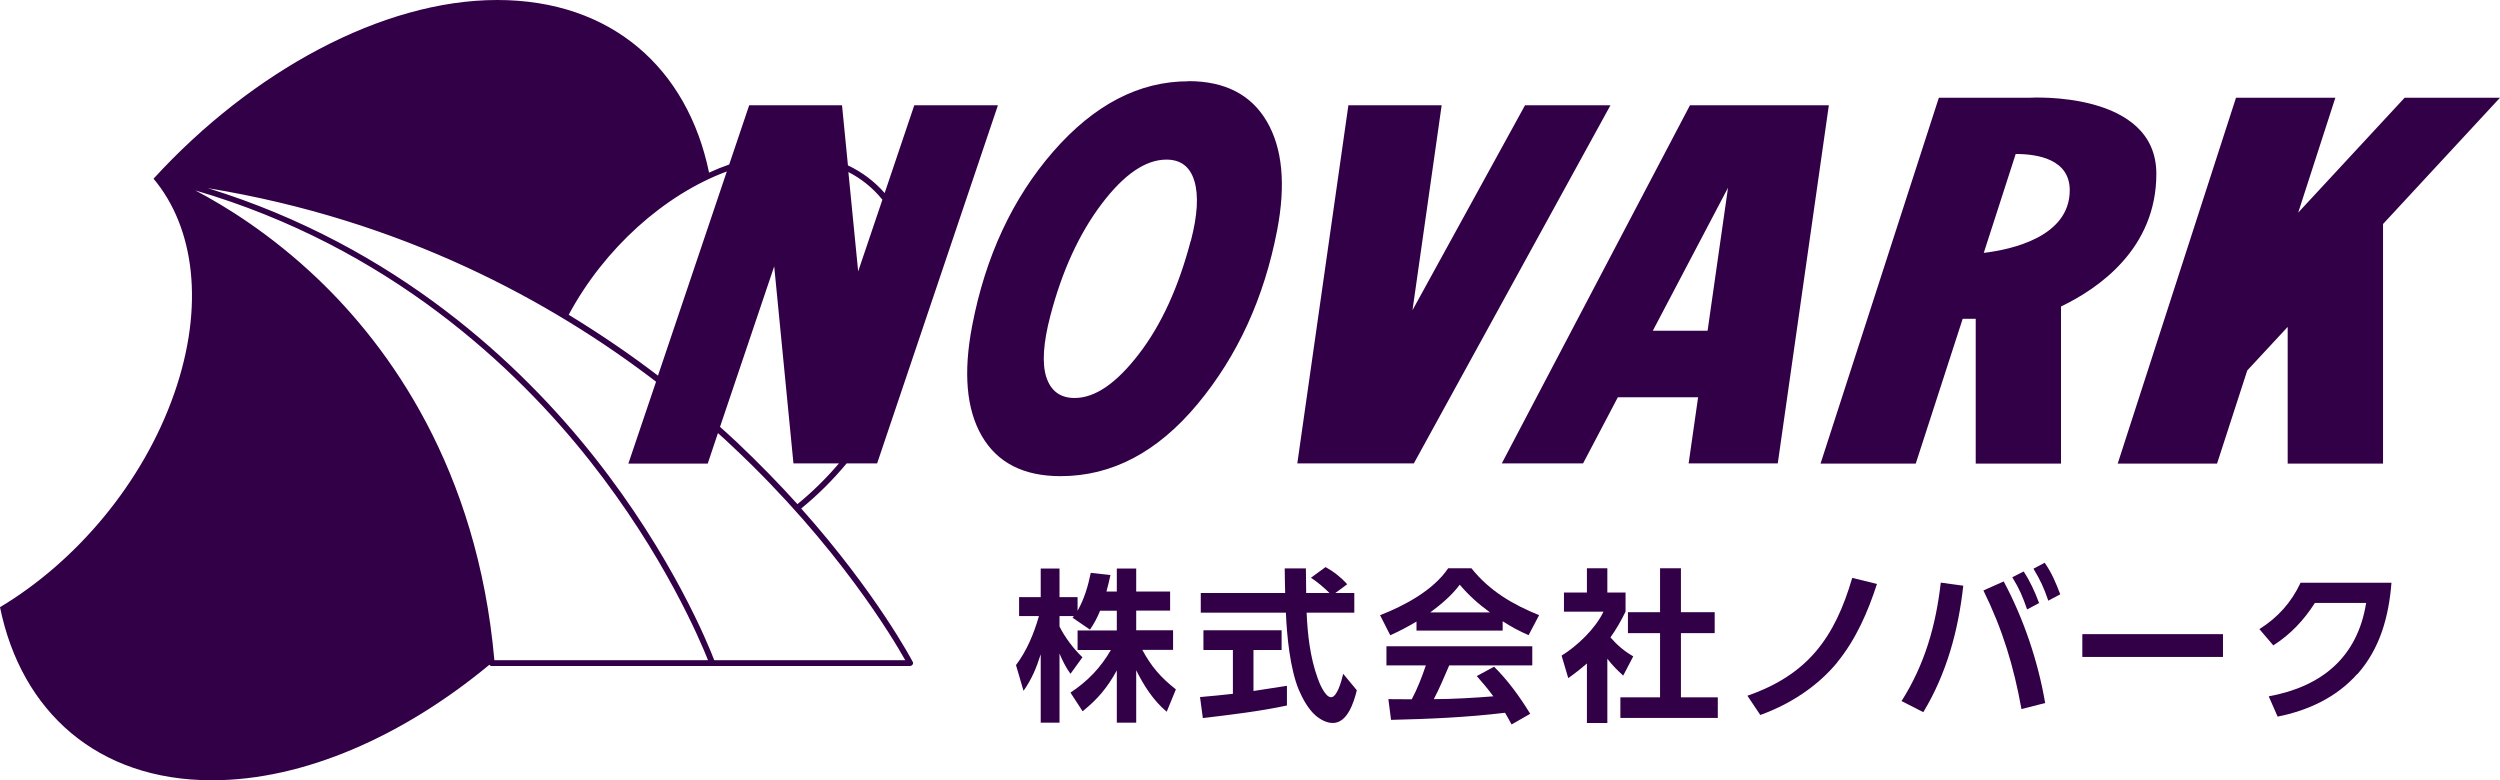 <?xml version="1.0" encoding="UTF-8"?> <svg xmlns="http://www.w3.org/2000/svg" id="_レイヤー_2" data-name="レイヤー 2" viewBox="0 0 168.85 52.71"><defs><style> .cls-1 { fill: #320046; } </style></defs><g id="_レイヤー_1-2" data-name="レイヤー 1"><g><g><path class="cls-1" d="M73.61,42.52l-1.17-.8s.06-.08.09-.11h-.97v.7c.32.68,1,1.58,1.55,2.08l-.81,1.12c-.31-.43-.54-.89-.74-1.37v4.67h-1.27v-4.62c-.3.94-.59,1.65-1.16,2.47l-.51-1.74c.73-.96,1.22-2.15,1.55-3.31h-1.34v-1.28h1.46v-1.93h1.27v1.93h1.22v.92c.45-.79.71-1.67.89-2.56l1.33.15c-.08.38-.17.74-.27,1.11h.7v-1.55h1.31v1.55h2.29v1.29h-2.29v1.33h2.49v1.32h-2.08c.61,1.13,1.25,1.87,2.27,2.67l-.62,1.51c-.9-.75-1.54-1.76-2.06-2.8v3.54h-1.31v-3.53c-.63,1.15-1.28,1.93-2.31,2.76l-.82-1.26c1.16-.77,2.03-1.67,2.73-2.88h-2.25v-1.32h2.65v-1.33h-1.13c-.2.49-.39.84-.68,1.27Z"></path><path class="cls-1" d="M83.27,43.9h-1.99v-1.33h5.28v1.33h-1.9v2.77c.75-.11,1.51-.23,2.26-.35v1.33c-1.87.4-3.79.62-5.68.85l-.19-1.42c.74-.07,1.48-.13,2.22-.22v-2.96ZM91.47,40.05v1.33h-3.22c.06,1.47.24,3.04.75,4.44.11.32.5,1.27.9,1.27s.69-1.03.82-1.58l.92,1.11c-.19.77-.62,2.21-1.62,2.21-.43,0-.86-.24-1.18-.52-.49-.43-.86-1.12-1.12-1.72-.59-1.42-.81-3.66-.87-5.21h-5.75v-1.33h5.7c-.01-.55-.03-1.11-.03-1.66h1.43c0,.55.01,1.11.02,1.66h1.57c-.33-.34-.85-.77-1.25-1.03l.99-.72c.56.31,1.04.69,1.46,1.16l-.8.59h1.28Z"></path><path class="cls-1" d="M93.9,42.91l-.69-1.36c1.64-.64,3.6-1.68,4.6-3.17h1.57c1.22,1.53,2.78,2.44,4.57,3.17l-.71,1.35c-.64-.28-1.16-.56-1.75-.94v.63h-5.82v-.61c-.59.35-1.16.65-1.78.93ZM93.95,48.61l-.18-1.39c.53.01,1.06,0,1.58.01.37-.69.71-1.56.95-2.29h-2.66v-1.29h9.85v1.29h-5.61c-.33.76-.65,1.54-1.04,2.28,1.25,0,2.76-.09,4.02-.19-.35-.48-.73-.93-1.12-1.37l1.17-.63c.94.93,1.75,2.05,2.44,3.18l-1.26.72c-.14-.28-.29-.52-.44-.79-2.56.31-5.13.42-7.7.48ZM100.63,41.36c-.79-.58-1.41-1.13-2.04-1.87-.53.72-1.27,1.34-1.99,1.87h4.03Z"></path><path class="cls-1" d="M108.56,48.83h-1.38v-4.02c-.4.35-.82.68-1.26.99l-.45-1.52c1.06-.65,2.3-1.84,2.83-2.97h-2.67v-1.29h1.55v-1.64h1.38v1.64h1.23v1.29c-.3.61-.62,1.18-1.02,1.74.46.53.93.93,1.54,1.28l-.68,1.3c-.4-.37-.75-.71-1.07-1.14v4.34ZM113.53,38.38v2.97h2.28v1.41h-2.28v4.34h2.49v1.39h-6.58v-1.39h2.68v-4.34h-2.17v-1.41h2.17v-2.97h1.41Z"></path><path class="cls-1" d="M124.08,44.75c-1.36,1.64-3.2,2.82-5.19,3.54l-.87-1.3c4.08-1.42,5.9-3.92,7.08-7.96l1.67.41c-.61,1.88-1.42,3.75-2.69,5.3Z"></path><path class="cls-1" d="M132.6,39.55c-.33,3.02-1.12,5.93-2.7,8.55l-1.47-.75c1.57-2.47,2.32-5.11,2.65-8l1.53.21ZM138.14,47.48l-1.61.41c-.52-2.88-1.27-5.37-2.57-8.01l1.37-.61c1.35,2.52,2.32,5.4,2.8,8.21ZM136.68,38.6c.45.69.75,1.36,1.04,2.13l-.81.43c-.3-.87-.51-1.37-1-2.17l.76-.39ZM138.1,38.01c.49.71.74,1.33,1.05,2.13l-.81.43c-.29-.86-.53-1.38-1-2.16l.75-.4Z"></path><path class="cls-1" d="M150.14,42.83v1.54h-9.5v-1.54h9.5Z"></path><path class="cls-1" d="M159.21,45.52c-1.41,1.59-3.33,2.47-5.38,2.88l-.6-1.37c3.56-.65,5.99-2.62,6.58-6.31h-3.46c-.75,1.17-1.63,2.11-2.81,2.87l-.94-1.1c1.25-.79,2.15-1.79,2.78-3.13h6.14c-.18,2.27-.76,4.43-2.3,6.17Z"></path></g><path class="cls-1" d="M54.12,34.34c1.1-.9,2.13-1.92,3.06-3.04h2.06l8.16-24.19h-5.65l-2,5.93c-.69-.79-1.53-1.42-2.48-1.87l-.4-4.06h-6.27l-1.35,4c-.46.16-.91.34-1.36.55-1.45-7.03-6.57-11.66-14.31-11.66S17.01,4.81,10.37,12.07c2.76,3.29,3.47,8.57,1.4,14.5-2.12,6.07-6.63,11.36-11.77,14.44,1.44,7.05,6.57,11.69,14.32,11.69,6.21,0,12.92-2.99,18.73-7.8.04.05.09.08.15.08h28.27c.07,0,.13-.04.17-.1s.04-.13,0-.19c-.03-.06-2.44-4.64-7.53-10.35ZM53.86,34.05c-1.21-1.34-2.57-2.74-4.07-4.16-.37-.35-.76-.7-1.16-1.06l3.66-10.84,1.3,13.31h3.07c-.86,1.01-1.8,1.93-2.8,2.75ZM59.6,13.48l-1.64,4.85-.66-6.71c.88.45,1.65,1.07,2.29,1.86ZM44.44,25.37c-1.82-1.39-3.83-2.77-6.03-4.11,2.41-4.49,6.47-8.12,10.68-9.68l-4.65,13.79ZM21.46,18.83c-3.19-3.04-6.3-4.94-8.27-5.97,13.04,3.81,21.64,11.93,26.63,18.24,5.06,6.4,7.49,12.21,8,13.49h-14.43c-1.15-12.98-7.12-21.17-11.93-25.76ZM48.24,44.59c-.36-.95-2.8-7.02-8.1-13.72-4.94-6.24-13.37-14.23-26.1-18.16,13.14,2.15,23.18,7.64,30.27,13.07l-1.87,5.53h5.36l.69-2.06c.35.31.68.62,1.01.93,7.11,6.67,10.85,13,11.64,14.41h-12.9ZM80.26,5.49c-3.32,0-6.36,1.58-9.12,4.74-2.75,3.16-4.58,7.08-5.48,11.77-.61,3.18-.39,5.66.66,7.46,1.05,1.8,2.82,2.7,5.31,2.7,3.48,0,6.56-1.63,9.26-4.88,2.7-3.25,4.49-7.16,5.37-11.74.59-3.08.36-5.53-.7-7.34-1.06-1.81-2.83-2.72-5.3-2.72ZM80.42,16.27c-.82,3.12-1.98,5.67-3.5,7.64-1.52,1.98-2.96,2.97-4.34,2.97-.97,0-1.6-.47-1.91-1.4-.3-.93-.21-2.32.27-4.15.79-3.03,1.95-5.55,3.46-7.55,1.51-2,2.97-3,4.38-3,.97,0,1.6.48,1.89,1.45s.21,2.31-.24,4.04ZM168.85,6.6l-7.9,8.53v16.18h-6.44v-9.23l-2.73,2.94-2.04,6.29h-6.71l7.99-24.71h6.71l-2.51,7.76,7.19-7.76h6.43ZM137.09,6.6h-6.14l-7.99,24.71h6.43l3.17-9.78h.88v9.78h5.76v-10.61c2.53-1.21,6.44-3.9,6.44-8.96,0-5.64-8.53-5.14-8.53-5.14ZM133.98,17.09l2.16-6.69c1.48,0,3.65.35,3.65,2.45,0,3.16-3.96,4.01-5.81,4.23ZM108.77,7.11l-13.28,24.19h-7.87l3.45-24.19h6.3l-1.97,13.84,7.6-13.84h5.78ZM114.14,7.11l-12.71,24.19h5.49l2.35-4.47h5.42l-.64,4.47h6.02l3.45-24.19h-9.38ZM115.33,22.34h-3.7l5.08-9.66-1.38,9.66Z"></path></g></g></svg> 